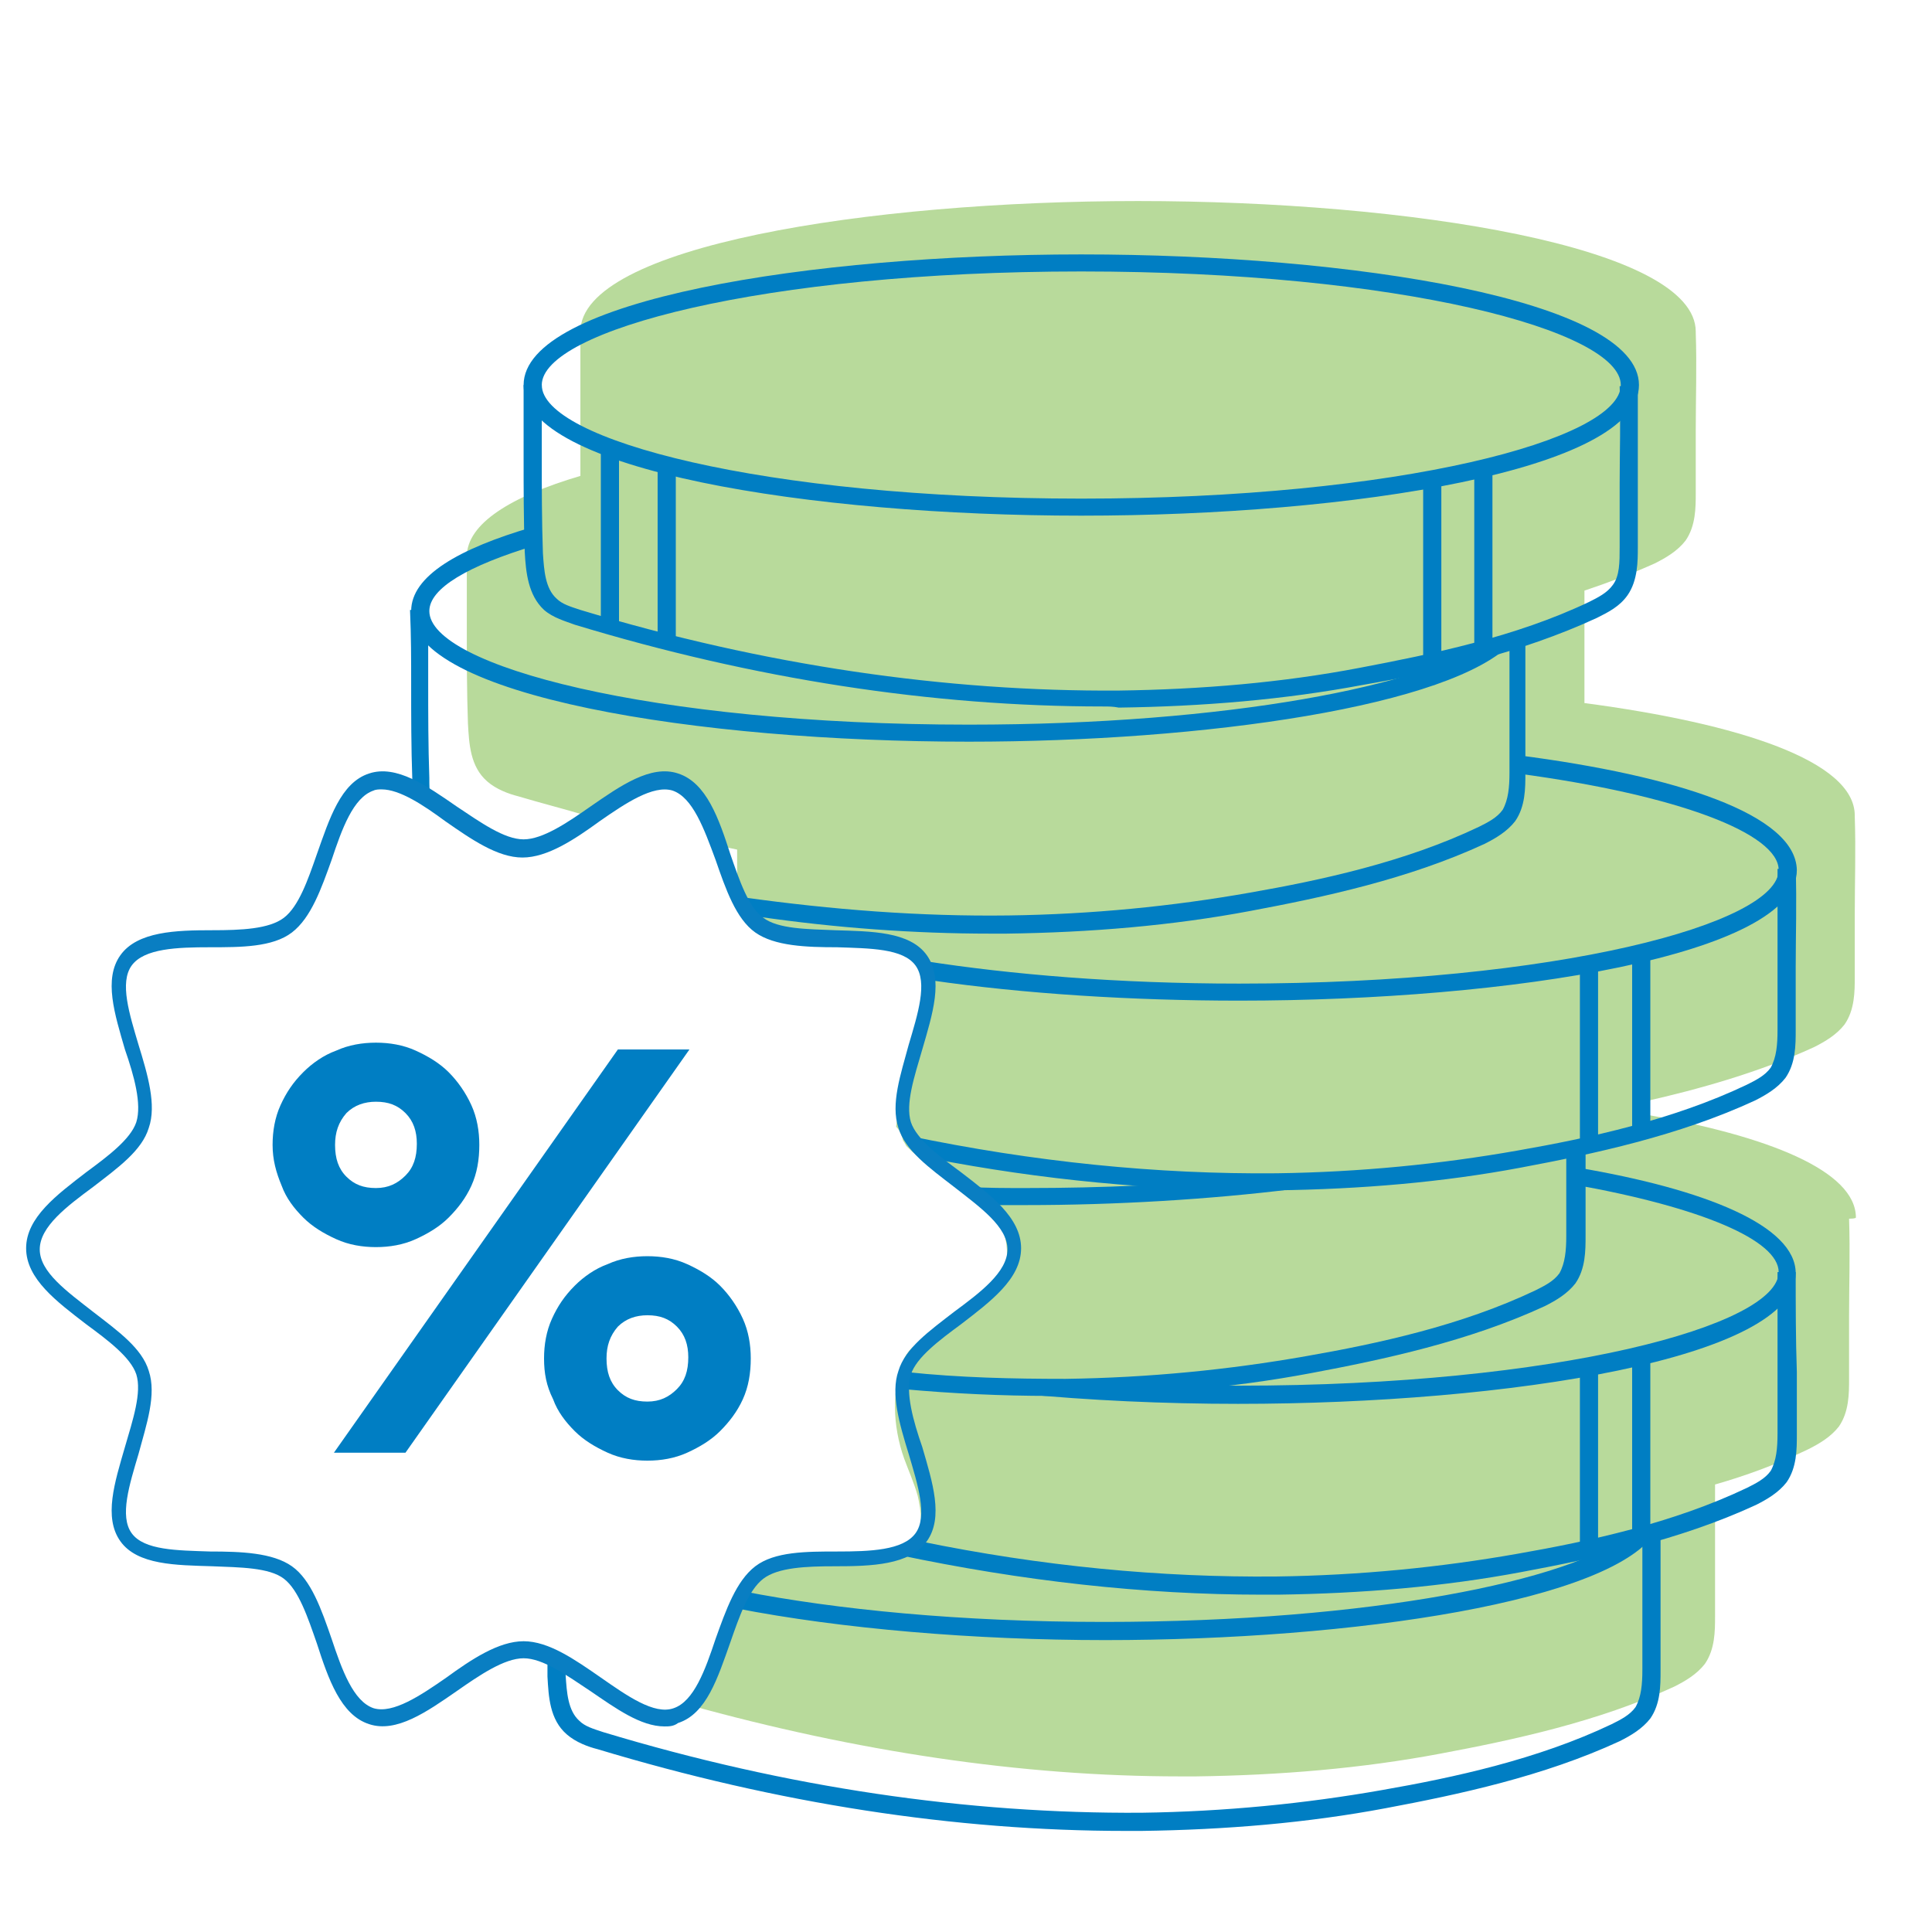 <?xml version="1.0" encoding="utf-8"?>
<!-- Generator: Adobe Illustrator 26.0.3, SVG Export Plug-In . SVG Version: 6.00 Build 0)  -->
<svg version="1.1" id="Layer_1" xmlns="http://www.w3.org/2000/svg" xmlns:xlink="http://www.w3.org/1999/xlink" x="0px" y="0px"
	 viewBox="0 0 170.1 170.1" style="enable-background:new 0 0 170.1 170.1;" xml:space="preserve">
<style type="text/css">
	.st0{fill:#409FD3;}
	.st1{opacity:0.75;}
	.st2{fill:#007EC3;}
	.st3{fill:#097EC2;}
	.st4{fill:#FFE680;}
	.st5{fill:#B8DA9B;}
	.st6{fill:#FFFFFF;}
</style>
<g>
	<path class="st5" d="M163.4,107.2c0-4.1-7.7-7.2-18.7-9.1c0-0.4,0-0.8,0-1.1c4.9-1.1,10.2-2.6,15-4.8c1-0.5,2-1.1,2.7-2
		c0.9-1.3,0.9-2.9,0.9-4.2c0-1.8,0-3.7,0-5.5c0-2.8,0.1-5.7,0-8.6c0,0,0-0.1,0-0.1c0-4.8-10.2-8.1-23.8-9.9c0-1.4,0-2.7,0-4.1
		c0-1.9,0-3.9,0-5.8c2.1-0.7,4.2-1.5,6.2-2.4c1-0.5,2-1.1,2.7-2c0.9-1.3,0.9-2.9,0.9-4.2c0-1.8,0-3.7,0-5.5c0-2.8,0.1-5.7,0-8.6
		c0,0,0-0.1,0-0.1c0-7.5-25.3-11.5-49.1-11.5s-49.1,4-49.1,11.5c0,0,0,0,0,0h0c0,2.1,0,4.2,0,6.3c0,2.1,0,4.3,0,6.4
		c-6.1,1.8-10,4.2-10,7.1c0,0,0,0,0,0h0c0,2.1,0,4.2,0,6.3c0,2.8,0,5.6,0.1,8.4c0.1,1.8,0.2,3.8,1.7,5.1c0.8,0.7,1.9,1.1,2.7,1.3
		c2,0.6,4,1.1,6,1.7c0.5-0.6,1.2-1,1.8-1.4c1.9-1,4.4-2.1,6.5-1c1.9,0.9,2.9,3.1,3.6,5.1c0.5,0.1,0.9,0.2,1.4,0.3c0,1.1,0,2.2,0,3.3
		c0,0.2,0,0.5,0,0.8c0.4,0.6,0.8,1.1,1.2,1.7c0.8,1,2.2,1.6,3.4,2c0.3,0.1,0.6,0.2,1,0.3c0.1,0,0.6,0.1,0.6,0.1c0.2,0,0.4,0,0.6,0
		c0.7,0,1.5,0,2.2,0c2.7,0,8.4,0,7.4,4.3c0,0,0,0.1,0,0.1c0.1,0.3,0.1,0.6,0,0.9c-1,3.6-2,7.2-2.4,10.9c0,0,0,0,0,0
		c0.3,0.3,0.5,0.7,0.6,1.2c0,0,0.2,0.3,0.3,0.5c0.3,0.3,0.6,0.6,0.9,0.8c0.7,0.6,1.5,1.1,2.2,1.7c1.6,1.4,3.9,2,5,4
		c1.2,2.1,1,5.2-0.7,6.9c-0.7,0.7-1.7,0.8-2.4,1.4c-0.8,0.7-1.4,1.5-2.5,1.8c-0.2,0.3-0.5,0.5-0.9,0.6c-2.2,0.4-2.6,3.9-2.6,5.8
		c0,1.5,0.3,3.1,0.8,4.5c0.4,1.1,0.9,2.2,1.2,3.3c0.3,1.3,0.5,2.8-0.2,4c-0.8,1.4-2.3,1.5-3.8,1.5c-0.7,0-1.4,0.2-2.1,0.3
		c-0.9,0.2-1.8,0.2-2.7,0.2c-1.9,0-3.8,0.2-5.6,0.4c0,0.1-0.1,0.1-0.2,0.2c-0.8,0.7-1.4,1.9-1.8,2.8c-0.4,1-0.8,2-1.1,3.1
		c-0.5,2-0.9,4.7-2.7,5.9c14.8,4.1,29.3,6.3,43.3,6.3c0.5,0,0.9,0,1.4,0c7.4-0.1,14.6-0.7,21.5-2c6.4-1.2,13.9-2.8,20.6-5.9
		c1-0.5,2-1.1,2.7-2c0.9-1.3,0.9-2.9,0.9-4.2c0-1.8,0-3.7,0-5.5c0-2,0-4,0-6.1c2.8-0.8,5.5-1.8,8.2-3.1c1-0.5,2-1.1,2.7-2
		c0.9-1.3,0.9-2.9,0.9-4.2c0-1.8,0-3.7,0-5.5c0-2.8,0.1-5.7,0-8.6C163.4,107.3,163.4,107.2,163.4,107.2z"/>
</g>
<g class="st1">
	<path class="st2" d="M43,49C43,49,43,49,43,49c0,0,0-0.1,0-0.1l0,0.2C43,49,43,49,43,49z"/>
</g>
<g>
	<g>
		<path class="st2" d="M95.2,45.4c-23.8,0-49.1-4-49.1-11.5c0-7.5,25.3-11.5,49.1-11.5s49.1,4,49.1,11.5
			C144.3,41.4,119,45.4,95.2,45.4z M95.2,23.9c-28,0-47.5,5.2-47.5,10s19.5,10,47.5,10s47.5-5.2,47.5-10S123.2,23.9,95.2,23.9z"/>
	</g>
</g>
<g>
	<g>
		<path class="st2" d="M97.1,62.2c-15,0-30.7-2.4-46.5-7.2c-0.8-0.3-1.9-0.6-2.7-1.3c-1.4-1.3-1.6-3.3-1.7-5.1
			c-0.1-2.8-0.1-5.7-0.1-8.4c0-2.1,0-4.2,0-6.3l1.6,0c0,2.1,0,4.2,0,6.4c0,2.7,0,5.6,0.1,8.4c0.1,1.5,0.2,3.1,1.2,4
			c0.5,0.5,1.2,0.7,2.1,1c16.2,4.9,32.2,7.2,47.4,7.1c7.3-0.1,14.4-0.7,21.2-2c6.3-1.2,13.7-2.7,20.2-5.8c0.8-0.4,1.6-0.8,2.1-1.5
			c0.6-0.8,0.6-2,0.6-3.3c0-1.8,0-3.7,0-5.5c0-2.8,0.1-5.8,0-8.7l1.6,0c0,2.9,0,5.9,0,8.7c0,1.8,0,3.7,0,5.5c0,1.2,0,2.9-0.9,4.2
			c-0.7,1-1.7,1.5-2.7,2c-6.7,3.1-14.2,4.8-20.6,5.9c-6.9,1.3-14.1,1.9-21.5,2C98,62.2,97.6,62.2,97.1,62.2z"/>
	</g>
</g>
<g>
	<g>
		<rect x="52.9" y="39.4" class="st2" width="1.6" height="15.8"/>
	</g>
</g>
<g>
	<g>
		<rect x="57.9" y="41.4" class="st2" width="1.6" height="15.1"/>
	</g>
</g>
<g>
	<g>
		<rect x="129.8" y="41.4" class="st2" width="1.6" height="16.1"/>
	</g>
</g>
<g>
	<g>
		<rect x="125.3" y="42.5" class="st2" width="1.6" height="15.4"/>
	</g>
</g>
<g>
	<g>
		<path class="st2" d="M132.4,56.8c-0.6,0.1-1.1-0.1-1.4-0.4c-5.5,3.9-22.7,7.4-45.7,7.4c-28,0-47.5-5.2-47.5-10c0-2,3.4-4,9.4-5.8
			c-0.4-0.4-0.5-1.1-0.3-1.6c-6.5,1.9-10.7,4.3-10.7,7.4c0,7.5,25.3,11.5,49.1,11.5c20.7,0,42.6-3.1,47.9-8.8
			C132.9,56.7,132.7,56.8,132.4,56.8z"/>
	</g>
</g>
<g>
	<g>
		<path class="st2" d="M36.2,60.2c0,2.8,0,5.6,0.1,8.4c0,0.3,0,0.6,0,0.9c0.6-0.1,1.2,0.2,1.6,0.7c0,0,0,0,0,0
			c-0.1-0.5-0.1-1.1-0.1-1.7c-0.1-2.8-0.1-5.6-0.1-8.4c0-2.1,0-4.2,0-6.4l-1.6,0C36.2,56,36.2,58.1,36.2,60.2z"/>
	</g>
	<g>
		<path class="st2" d="M133.5,56.7c-0.2,0.1-0.4,0.1-0.6,0c0,1.9,0,3.9,0,5.8c0,1.8,0,3.7,0,5.5c0,1.3-0.1,2.4-0.6,3.3
			c-0.5,0.7-1.3,1.1-2.1,1.5c-6.5,3.1-13.9,4.7-20.2,5.8c-6.8,1.2-13.9,1.9-21.2,2C81,80.7,73.3,80.1,65.4,79c0.3,0.5,0.7,1,1.1,1.5
			c0.1,0.1,0.2,0.2,0.2,0.2c6.9,1,13.8,1.5,20.5,1.5c0.5,0,0.9,0,1.4,0c7.4-0.1,14.6-0.7,21.5-2c6.4-1.2,13.9-2.8,20.6-5.9
			c1-0.5,2-1.1,2.7-2c0.9-1.3,0.9-2.9,0.9-4.2c0-1.8,0-3.7,0-5.5c0-2,0-4.1,0-6.2C134.1,56.5,133.8,56.6,133.5,56.7z"/>
	</g>
</g>
<g>
	<g>
		<path class="st2" d="M133.7,66.5c0,0.1,0.1,0.2,0.1,0.4v0.5c0,0.2-0.1,0.5-0.2,0.7c14.2,1.9,23,5.3,23,8.5c0,4.7-19.5,10-47.5,10
			c-10.7,0-20.1-0.8-27.8-2c0.4,0.4,0.6,1,0.6,1.7c8.2,1.2,17.8,1.8,27.2,1.8c23.8,0,49.1-4,49.1-11.5
			C158.1,71.7,147.6,68.3,133.7,66.5z"/>
	</g>
	<g>
		<path class="st2" d="M67,81c0.8,0.6,1.9,1.1,2.8,1.4c0.3,0.1,0.6,0.2,1,0.3c0.1,0,0.6,0.1,0.6,0.1c0.2,0,0.4,0,0.6,0
			c0.3,0,0.5,0,0.8,0C70.6,82.3,68.6,81.7,67,81z"/>
	</g>
</g>
<g>
	<g>
		<path class="st2" d="M158.1,76.5l-1.6,0c0,2.9,0,5.8,0,8.7c0,1.8,0,3.7,0,5.5c0,1.3-0.1,2.4-0.6,3.3c-0.5,0.7-1.3,1.1-2.1,1.5
			c-6.5,3.1-13.9,4.7-20.2,5.8c-6.8,1.2-13.9,1.9-21.2,2c-10.5,0.1-21.4-1-32.4-3.3c0,0,0,0,0,0.1c0,0,0.2,0.3,0.3,0.5
			c0.3,0.3,0.6,0.6,0.9,0.8c0.3,0.2,0.5,0.4,0.8,0.6c9.8,1.9,19.5,2.8,29,2.8c0.5,0,0.9,0,1.4,0c7.4-0.1,14.6-0.7,21.5-2
			c6.4-1.2,13.9-2.8,20.6-5.9c1-0.5,2-1.1,2.7-2c0.9-1.3,0.9-2.9,0.9-4.2c0-1.8,0-3.7,0-5.5C158.1,82.4,158.2,79.4,158.1,76.5z"/>
	</g>
</g>
<g>
	<g>
		<rect x="143.7" y="84.1" class="st2" width="1.6" height="16.1"/>
	</g>
</g>
<g>
	<g>
		<rect x="139.1" y="85.1" class="st2" width="1.6" height="15.4"/>
	</g>
</g>
<g>
	<g>
		<path class="st2" d="M110.5,104.3c-0.5,0-0.9-0.3-1.2-0.6c-5.7,0.6-12.1,0.9-19,0.9c-1.7,0-3.4,0-5-0.1c0.8,0.5,1.6,1,2.2,1.6
			c0.9,0,1.9,0,2.8,0c8,0,16.2-0.5,23.5-1.4C112.8,104.6,111.7,104.4,110.5,104.3z"/>
	</g>
</g>
<g>
	<g>
		<path class="st2" d="M139.4,101.2c-0.4,0.4-1,0.5-1.5,0.4c0,0.6,0,1.1,0,1.7c0,1.8,0,3.7,0,5.5c0,1.3-0.1,2.4-0.6,3.3
			c-0.5,0.7-1.3,1.1-2.1,1.5c-6.5,3.1-13.9,4.7-20.2,5.8c-6.8,1.2-13.9,1.9-21.2,2c-4.6,0-9.3-0.1-14-0.6c-0.1,0.5-0.2,1-0.3,1.5
			c4.4,0.4,8.7,0.6,13,0.6c0.5,0,0.9,0,1.4,0c7.4-0.1,14.6-0.7,21.5-2c6.4-1.2,13.9-2.8,20.6-5.9c1-0.5,2-1.1,2.7-2
			c0.9-1.3,0.9-2.9,0.9-4.2c0-1.8,0-3.7,0-5.5c0-0.7,0-1.5,0-2.2C139.4,101.1,139.4,101.2,139.4,101.2z"/>
	</g>
</g>
<g>
	<g>
		<path class="st2" d="M138.9,102.8c0.1,0.2,0.1,0.3,0.1,0.5c0,0.4-0.2,0.7-0.4,1c11.2,2,18,4.9,18,7.7c0,4.7-19.5,10-47.5,10
			c-5.1,0-9.8-0.2-14.3-0.5c-0.3,0.2-0.6,0.3-1,0.3c-0.3,0-0.6,0-0.9,0c-0.1,0-0.2,0.1-0.3,0.1c0,0-0.1,0-0.1,0.1c0,0,0,0-0.1,0.1
			c-0.3,0.3-0.7,0.4-1.1,0.5c-0.3,0-0.6-0.1-0.8-0.2c-0.2,0.2-0.5,0.3-0.8,0.3c6.2,0.6,12.8,0.9,19.3,0.9c23.8,0,49.1-4,49.1-11.5
			C158.1,107.9,150.1,104.7,138.9,102.8z"/>
	</g>
</g>
<g>
	<g>
		<path class="st2" d="M158.1,112l-1.6,0c0,2.9,0,5.8,0,8.7c0,1.8,0,3.7,0,5.5c0,1.3-0.1,2.4-0.6,3.3c-0.5,0.7-1.3,1.1-2.1,1.5
			c-6.5,3.1-13.9,4.7-20.2,5.8c-6.8,1.2-13.9,1.9-21.2,2c-10.2,0.1-20.7-0.9-31.4-3.1c-0.5,0.7-1.2,1-1.9,1.2
			c10.9,2.3,21.6,3.5,32,3.5c0.5,0,0.9,0,1.4,0c7.4-0.1,14.6-0.7,21.5-2c6.4-1.2,13.9-2.8,20.6-5.9c1-0.5,2-1.1,2.7-2
			c0.9-1.3,0.9-2.9,0.9-4.2c0-1.8,0-3.7,0-5.5C158.1,117.9,158.1,115,158.1,112z"/>
	</g>
</g>
<g>
	<g>
		<rect x="143.7" y="119.6" class="st2" width="1.6" height="16.1"/>
	</g>
</g>
<g>
	<g>
		<rect x="139.1" y="120.6" class="st2" width="1.6" height="15.4"/>
	</g>
</g>
<g>
	<g>
		<path class="st2" d="M145,134.8c-0.4,0.1-0.8,0.2-1.1,0.3c-0.2,0.1-0.4,0.1-0.6,0c-4.9,4-22.5,7.7-46.1,7.7
			c-12.7,0-23.6-1.1-31.8-2.7c-0.2,0.3-0.3,0.6-0.4,0.9c-0.1,0.2-0.1,0.4-0.2,0.6c9.2,1.8,21,2.8,32.5,2.8c21.8,0,44.9-3.4,48.6-9.7
			C145.5,134.7,145.3,134.7,145,134.8z"/>
	</g>
</g>
<g>
	<g>
		<path class="st2" d="M145.2,135.2c-0.2,0-0.4,0-0.6,0c0,2.1,0,4.2,0,6.3c0,1.8,0,3.7,0,5.5c0,1.3-0.1,2.4-0.6,3.3
			c-0.5,0.7-1.3,1.1-2.1,1.5c-6.5,3.1-13.9,4.7-20.2,5.8c-6.8,1.2-13.9,1.9-21.2,2c-15.3,0.1-31.2-2.2-47.4-7.1
			c-0.9-0.3-1.6-0.5-2.1-1c-1-0.9-1.1-2.5-1.2-4c0-0.3,0-0.6,0-0.9c-0.1,0-0.2-0.1-0.3-0.1c-0.5-0.2-0.9-0.5-1.3-0.9
			c0,0.7,0,1.3,0,2c0.1,1.8,0.2,3.8,1.7,5.1c0.8,0.7,1.9,1.1,2.7,1.3c15.9,4.8,31.5,7.2,46.5,7.2c0.5,0,0.9,0,1.4,0
			c7.4-0.1,14.6-0.7,21.5-2c6.4-1.2,13.9-2.8,20.6-5.9c1-0.5,2-1.1,2.7-2c0.9-1.3,0.9-2.9,0.9-4.2c0-1.8,0-3.7,0-5.5
			c0-2.2,0-4.4,0-6.7C145.9,135.1,145.6,135.2,145.2,135.2z"/>
	</g>
</g>
<g>
	<path class="st3" d="M58.5,152c-2.1,0-4.3-1.6-6.5-3.1c-2.1-1.4-4.2-2.9-5.9-2.9c-1.7,0-3.9,1.5-5.9,2.9c-2.6,1.8-5.3,3.7-7.7,2.9
		c-2.5-0.8-3.6-4-4.6-7.1c-0.8-2.3-1.6-4.7-2.9-5.7c-1.3-1-3.9-1-6.3-1.1c-3.2-0.1-6.6-0.1-8.1-2.2c-1.5-2.1-0.5-5.2,0.4-8.3
		c0.7-2.4,1.5-4.8,1-6.4c-0.5-1.5-2.5-3-4.4-4.4c-2.6-2-5.3-4-5.3-6.7c0-2.7,2.7-4.7,5.3-6.7c1.9-1.4,3.9-2.9,4.4-4.4
		c0.5-1.6-0.2-4.1-1-6.4c-0.9-3.1-1.9-6.2-0.4-8.3c1.5-2.1,4.9-2.2,8.1-2.2c2.5,0,5-0.1,6.3-1.1c1.3-1,2.1-3.3,2.9-5.6
		c1.1-3.1,2.1-6.3,4.6-7.1c2.4-0.8,5.1,1.1,7.7,2.9c2.1,1.4,4.2,2.9,5.9,2.9c1.7,0,3.9-1.5,5.9-2.9c2.6-1.8,5.3-3.7,7.7-2.9
		c2.5,0.8,3.6,4,4.6,7.1c0.8,2.3,1.6,4.7,2.9,5.6c1.3,1,3.9,1,6.3,1.1c3.2,0.1,6.6,0.1,8.1,2.2c1.5,2.1,0.5,5.2-0.4,8.3
		c-0.7,2.4-1.5,4.8-1,6.4c0.5,1.5,2.5,3,4.4,4.4c2.6,2,5.3,4,5.3,6.7s-2.7,4.7-5.3,6.7c-1.9,1.4-3.9,2.9-4.4,4.4
		c-0.5,1.6,0.2,4.1,1,6.4c0.9,3.1,1.9,6.2,0.4,8.3c-1.5,2.1-4.9,2.2-8.1,2.2c-2.5,0-5,0.1-6.3,1.1c-1.3,1-2.1,3.3-2.9,5.6
		c-1.1,3.1-2.1,6.3-4.6,7.1C59.3,152,58.9,152,58.5,152z M33.6,69.5c-0.2,0-0.5,0-0.7,0.1c-1.8,0.6-2.8,3.4-3.7,6.1
		c-0.9,2.5-1.8,5.1-3.5,6.4c-1.7,1.3-4.5,1.3-7.2,1.3c-2.9,0-5.8,0.1-6.9,1.6c-1.1,1.5-0.2,4.3,0.6,7c0.8,2.6,1.6,5.3,0.9,7.3
		c-0.6,2-2.7,3.5-4.9,5.2c-2.3,1.7-4.7,3.5-4.7,5.5s2.4,3.7,4.7,5.5c2.2,1.7,4.3,3.2,4.9,5.2c0.7,2.1-0.2,4.7-0.9,7.3
		c-0.8,2.7-1.7,5.5-0.6,7c1.1,1.5,4,1.5,6.9,1.6c2.7,0,5.5,0.1,7.2,1.3c1.7,1.2,2.6,3.8,3.5,6.4c0.9,2.7,1.9,5.5,3.7,6.1
		c1.7,0.5,4.1-1.1,6.4-2.7c2.2-1.6,4.6-3.2,6.8-3.2c2.2,0,4.5,1.6,6.8,3.2c2.3,1.6,4.7,3.3,6.4,2.7c1.8-0.6,2.8-3.4,3.7-6.1
		c0.9-2.5,1.8-5.1,3.5-6.4c1.7-1.3,4.5-1.3,7.2-1.3c2.9,0,5.8-0.1,6.9-1.6c1.1-1.5,0.2-4.3-0.6-7c-0.8-2.6-1.6-5.3-0.9-7.3
		c0.6-2,2.7-3.5,4.9-5.2c2.3-1.7,4.7-3.5,4.7-5.5s-2.4-3.7-4.7-5.5c-2.2-1.7-4.3-3.2-4.9-5.2c-0.7-2.1,0.2-4.7,0.9-7.3
		c0.8-2.7,1.7-5.5,0.6-7c-1.1-1.5-4-1.5-6.9-1.6c-2.7,0-5.5-0.1-7.2-1.3c-1.7-1.2-2.6-3.8-3.5-6.4C62,73,61,70.2,59.2,69.6
		c-1.7-0.5-4.1,1.1-6.4,2.7c-2.2,1.6-4.6,3.2-6.8,3.2c-2.2,0-4.5-1.6-6.8-3.2C37.3,70.9,35.2,69.5,33.6,69.5z"/>
</g>
<g>
	<g>
		<path class="st2" d="M24,100.8c0-1.2,0.2-2.4,0.7-3.5c0.5-1.1,1.1-2,2-2.9c0.8-0.8,1.8-1.5,2.9-1.9c1.1-0.5,2.3-0.7,3.5-0.7
			c1.2,0,2.4,0.2,3.5,0.7c1.1,0.5,2.1,1.1,2.9,1.9c0.8,0.8,1.5,1.8,2,2.9c0.5,1.1,0.7,2.3,0.7,3.5c0,1.3-0.2,2.5-0.7,3.6
			c-0.5,1.1-1.2,2-2,2.8c-0.8,0.8-1.8,1.4-2.9,1.9c-1.1,0.5-2.3,0.7-3.5,0.7c-1.2,0-2.4-0.2-3.5-0.7c-1.1-0.5-2.1-1.1-2.9-1.9
			c-0.8-0.8-1.5-1.7-1.9-2.8C24.3,103.2,24,102.1,24,100.8z M29.4,127.9l25-35.5h6.3l-25,35.5H29.4z M29.5,100.8
			c0,1.2,0.3,2.1,1,2.8c0.7,0.7,1.5,1,2.6,1c1.1,0,1.9-0.4,2.6-1.1c0.7-0.7,1-1.6,1-2.8c0-1.1-0.3-2-1-2.7c-0.7-0.7-1.5-1-2.6-1
			c-1,0-1.9,0.3-2.6,1C29.8,98.8,29.5,99.7,29.5,100.8z M47.9,119.6c0-1.2,0.2-2.4,0.7-3.5c0.5-1.1,1.1-2,2-2.9
			c0.8-0.8,1.8-1.5,2.9-1.9c1.1-0.5,2.3-0.7,3.5-0.7c1.2,0,2.4,0.2,3.5,0.7c1.1,0.5,2.1,1.1,2.9,1.9c0.8,0.8,1.5,1.8,2,2.9
			c0.5,1.1,0.7,2.3,0.7,3.5c0,1.3-0.2,2.5-0.7,3.6c-0.5,1.1-1.2,2-2,2.8c-0.8,0.8-1.8,1.4-2.9,1.9c-1.1,0.5-2.3,0.7-3.5,0.7
			c-1.2,0-2.4-0.2-3.5-0.7c-1.1-0.5-2.1-1.1-2.9-1.9c-0.8-0.8-1.5-1.7-1.9-2.8C48.1,122,47.9,120.9,47.9,119.6z M53.4,119.6
			c0,1.2,0.3,2.1,1,2.8c0.7,0.7,1.5,1,2.6,1c1.1,0,1.9-0.4,2.6-1.1c0.7-0.7,1-1.6,1-2.8c0-1.1-0.3-2-1-2.7c-0.7-0.7-1.5-1-2.6-1
			c-1,0-1.9,0.3-2.6,1C53.7,117.6,53.4,118.5,53.4,119.6z"/>
	</g>
</g>
</svg>
